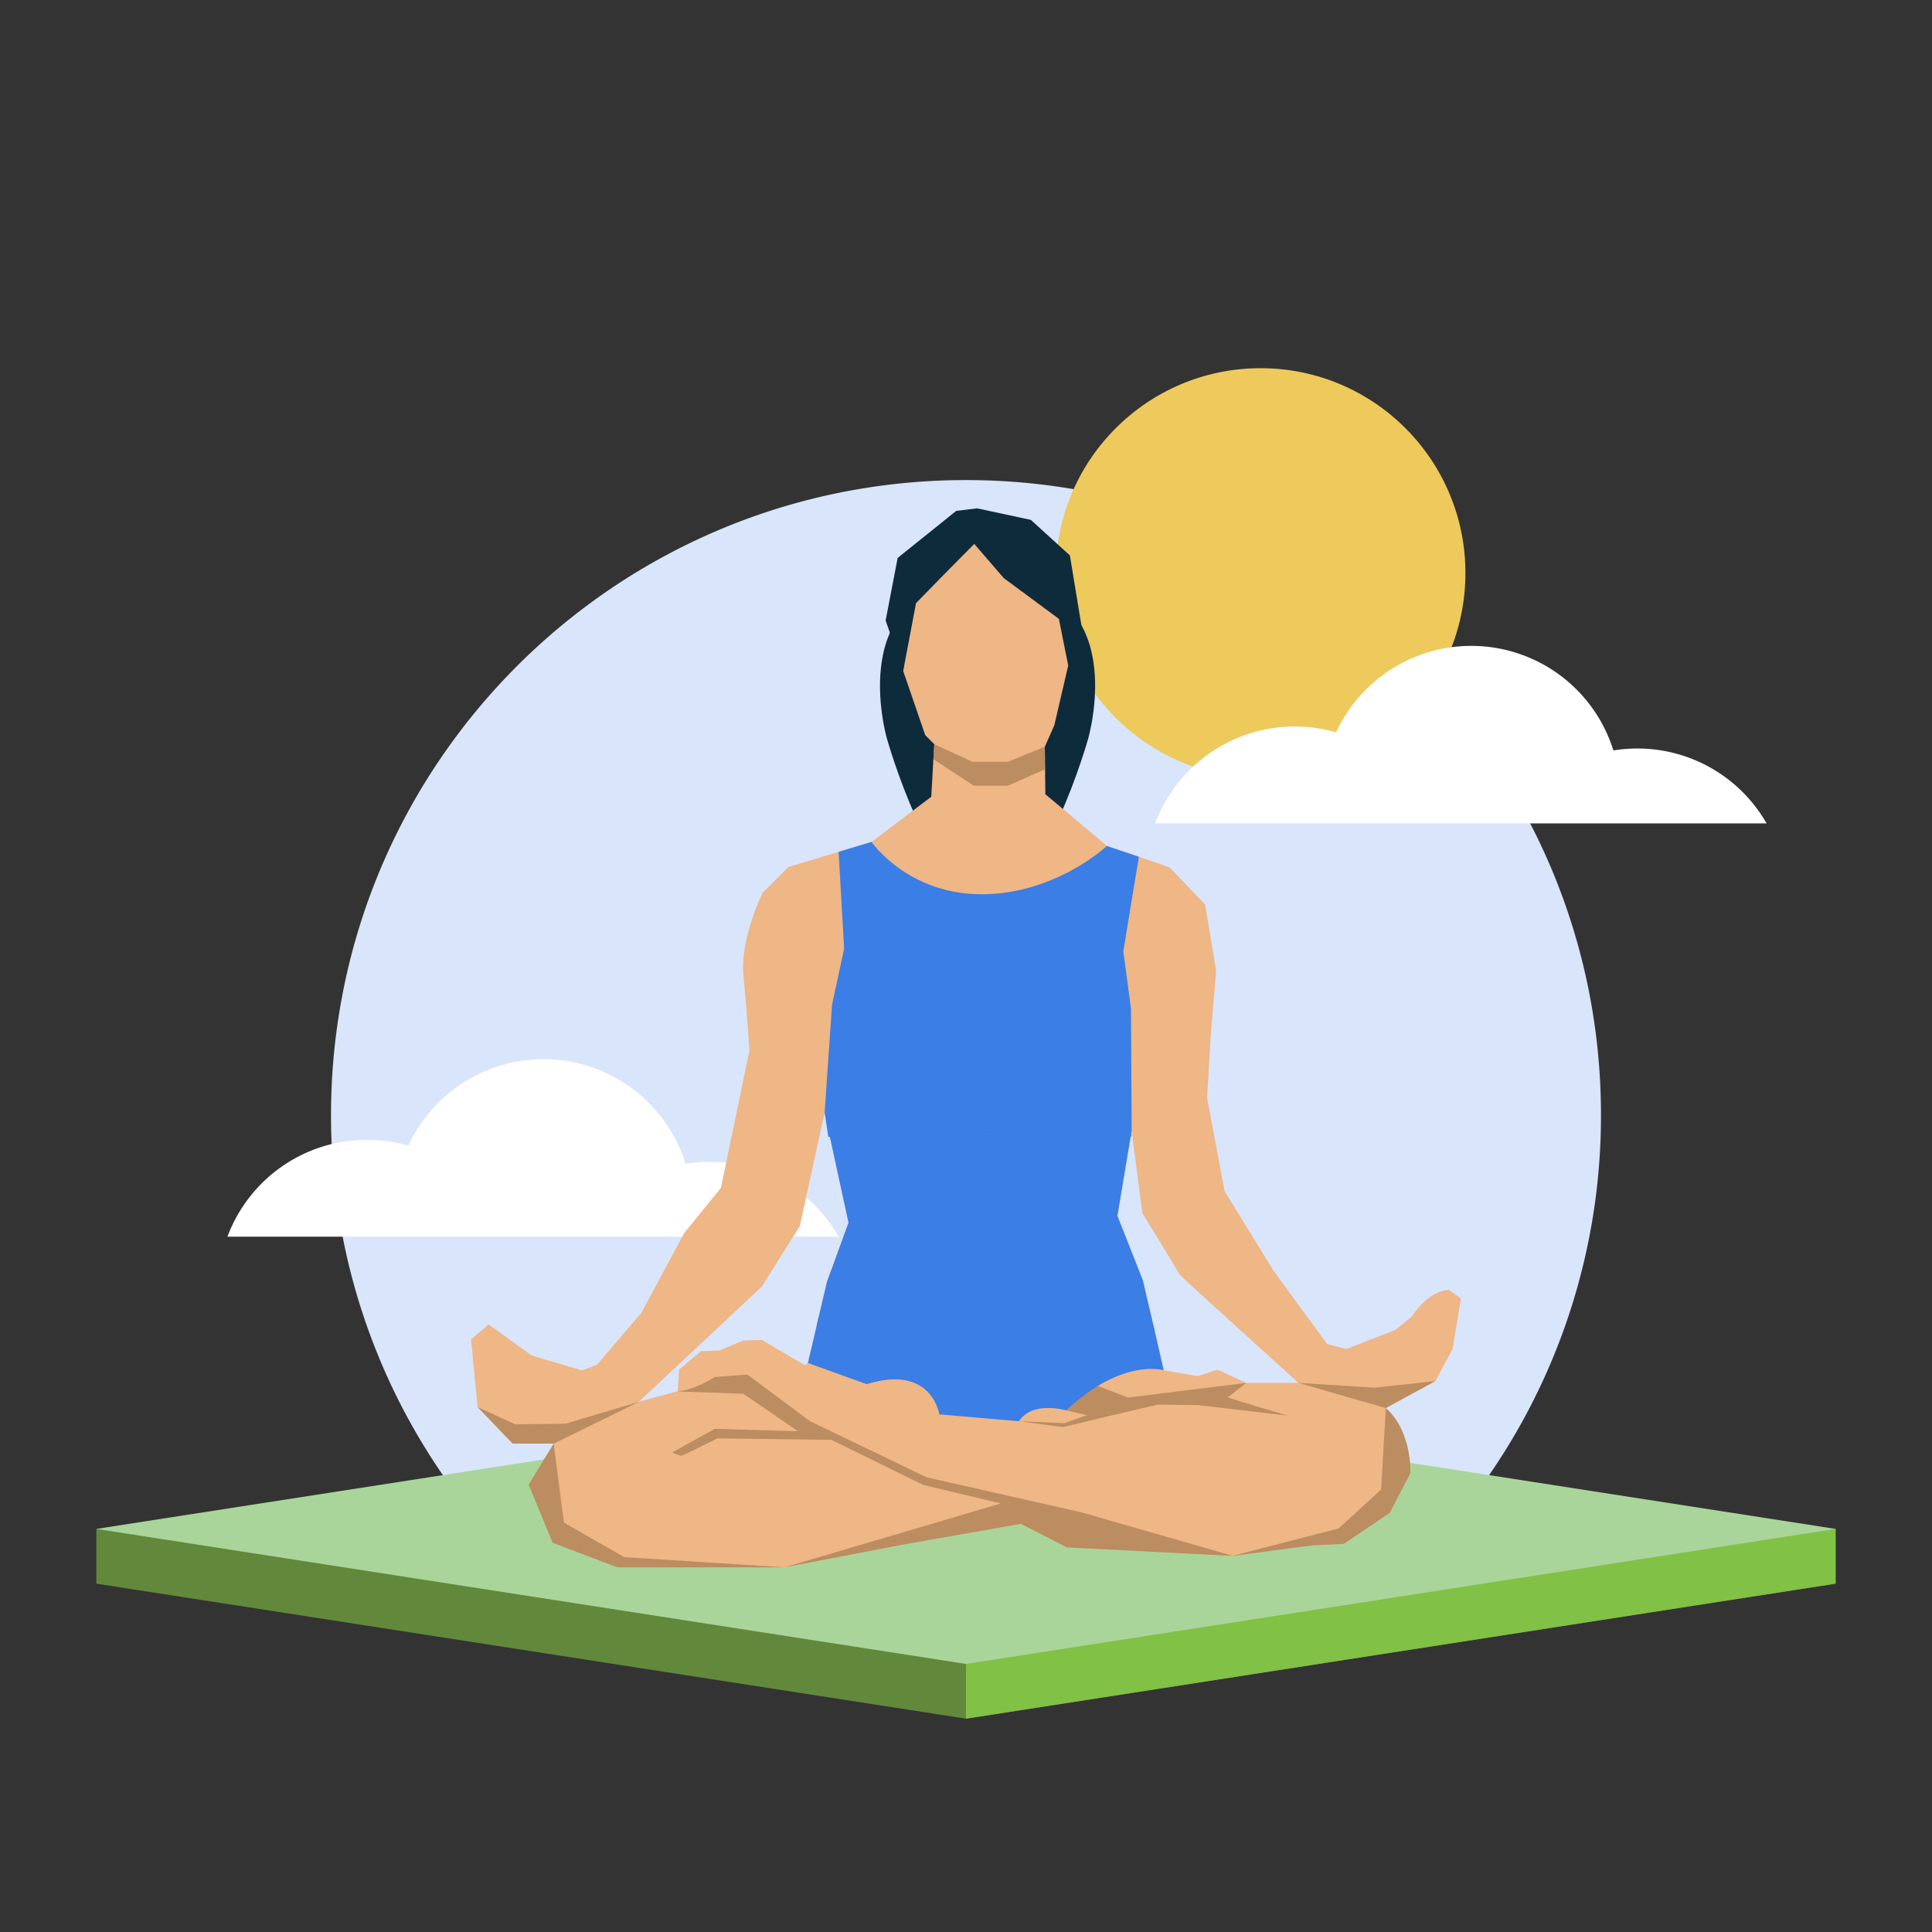 <svg xmlns="http://www.w3.org/2000/svg" xmlns:xlink="http://www.w3.org/1999/xlink" id="_1" data-name="1" viewBox="0 0 800 800"><rect x="0" y="0" width="800" height="800" fill="#333333" stroke="none"/><defs><style>.cls-1{fill:#efb686;}.cls-2{fill:#d9e5fb;}.cls-3{fill:#eec95c;}.cls-4{fill:#fff;}.cls-5{fill:#62893b;}.cls-6{fill:#81c146;}.cls-7{fill:#a9d59a;}.cls-8{fill:#0e2b3c;}.cls-9{clip-path:url(#clip-path);}.cls-10{fill:#a67c52;opacity:0.7;}.cls-11{fill:#3b7ee5;}</style><clipPath id="clip-path"><path class="cls-1" d="M601.52,558.47l3.42-20.81-5-3.52s-7.67-.42-15.35,11l-6.84,5.59-20.32,7.88-7.87-2.07L527.4,526.26l-20.32-33-7.25-38.56,1.45-25.09,2.28-27.78L499,374.5l-14.72-15.35-25.92-8.91-25.5-21.36-.21-19.69,3.92-8.86,7.68-33-4.75-29.09s-8.09-17.21-30.69-17.21c-23.84,0-30.48,15.55-30.48,15.55L374,277.88l9.12,26.54,3.73,3.73-1.24,21.77-24.67,18.66L326.5,359l-10.78,10.78s-9.33,19.07-7.88,34,2.49,31.3,2.49,31.3l-11.82,56.81L283.38,510.5l-17.83,33.17L247.3,565l-6.22,2.49-20.94-6.22-17.83-12.86-7.25,6.22,2.69,28,14.52,15.14h17l-10.37,17,9.95,24.05L255.6,649h69.24l48.52-9.33L422.7,631l19.08,9.74,68.62,3.53s32.55-4.36,33.17-4.36,12.86-.62,12.86-.62L575.5,626.4,584,610s.83-17.21-10.16-26.95l20.53-11.19ZM342.43,530.78l-7.91,33.56-1.18,1-17.83-10.47-7.77.21-9.85,4.14-7.67.31-9,7.57-.62,9-16.07,4.35,50.9-47.68,15.76-25.09,10.26-47,9.91,45.62ZM516,572.63s-11.47-5.39-11.89-5.39-8.15,2.63-8.15,2.63l-14.1-2.49-2.07-9.26L473.18,530l-10.49-26.57,5.9-35.27L473,502.28s15.07,24.46,15.21,25.15,49.48,45.2,49.48,45.2Z"></path></clipPath></defs><path class="cls-2" d="M603.18,628.61a261.88,261.88,0,0,0,59.75-166.89c0-145.21-117.72-262.93-262.93-262.93S137.07,316.51,137.07,461.72a261.88,261.88,0,0,0,59.75,166.89Z"></path><circle class="cls-3" cx="521.98" cy="237.28" r="84.82"></circle><path class="cls-4" d="M678,309.94a61.32,61.32,0,0,0-9.93.81,61.64,61.64,0,0,0-114.81-7.51,61.7,61.7,0,0,0-74.91,37.7H731.5A61.6,61.6,0,0,0,678,309.94Z"></path><path class="cls-4" d="M293.83,481.08a61.32,61.32,0,0,0-9.93.81,61.64,61.64,0,0,0-114.81-7.51,61.7,61.7,0,0,0-74.91,37.7H347.3A61.6,61.6,0,0,0,293.83,481.08Z"></path><polygon class="cls-5" points="39.91 633.09 39.91 655.76 400 711.67 760.09 655.76 760.09 633.09 39.91 633.09"></polygon><polyline class="cls-6" points="400 711.67 760.09 655.76 760.09 633.09 400 633.09"></polyline><polygon class="cls-7" points="400 577.18 39.91 633.09 400 689 760.09 633.09 400 577.18"></polygon><path class="cls-8" d="M450.53,306.08s-18.63,65.86-41.6,65.86-41.61-65.86-41.61-65.86-19.42-65.86,41.61-65.86S450.53,306.08,450.53,306.08Z"></path><path class="cls-1" d="M601.52,558.47l3.42-20.81-5-3.52s-7.67-.42-15.35,11l-6.84,5.59-20.32,7.88-7.87-2.07L527.4,526.26l-20.32-33-7.25-38.56,1.45-25.09,2.28-27.78L499,374.5l-14.72-15.35-25.92-8.91-25.5-21.36-.21-19.69,3.92-8.86,7.68-33-4.75-29.09s-8.09-17.21-30.69-17.21c-23.84,0-30.48,15.55-30.48,15.55L374,277.88l9.12,26.54,3.73,3.73-1.24,21.77-24.67,18.66L326.5,359l-10.78,10.78s-9.33,19.07-7.88,34,2.49,31.3,2.49,31.3l-11.82,56.81L283.38,510.5l-17.83,33.17L247.3,565l-6.22,2.49-20.94-6.22-17.83-12.86-7.25,6.22,2.69,28,14.52,15.14h17l-10.37,17,9.95,24.05L255.6,649h69.24l48.52-9.33L422.7,631l19.08,9.74,68.62,3.53s32.55-4.36,33.17-4.36,12.86-.62,12.86-.62L575.5,626.4,584,610s.83-17.21-10.16-26.95l20.53-11.19ZM342.43,530.78l-7.91,33.56-1.18,1-17.83-10.47-7.77.21-9.85,4.14-7.67.31-9,7.57-.62,9-16.07,4.35,50.9-47.68,15.76-25.09,10.26-47,9.91,45.62ZM516,572.63s-11.47-5.39-11.89-5.39-8.15,2.63-8.15,2.63l-14.1-2.49-2.07-9.26L473.18,530l-10.49-26.57,5.9-35.27L473,502.28s15.07,24.46,15.21,25.15,49.48,45.2,49.48,45.2Z"></path><g class="cls-9"><polygon class="cls-10" points="258.5 644.78 233.51 630.49 229.27 597.79 264.51 580.48 234.2 589.52 213.37 589.78 197.75 582.65 202.66 627.64 251.03 652.8 324.84 649 258.5 644.78"></polygon><polygon class="cls-10" points="615.46 553 594.37 571.88 569.26 574.61 537.7 572.63 573.84 583.07 571.91 616.78 554.29 632.89 510.4 644.23 511.44 646.99 575.57 639.25 600.17 586.18 610.96 556.87 615.46 553"></polygon><path class="cls-10" d="M421.94,588.46l18.18,2.48s38.77-9.32,39.39-9.32l16.59.2,37.11,4.36s-25.5-7.47-24.88-7.67,7.67-5.88,7.67-5.88l-48.93,6.08-15.76-6.08-8.33,10L441.5,584l8.57,2-9.33,3.32-18.8-.83"></path><polygon class="cls-10" points="432.65 309.19 417.52 315.41 402.59 315.41 386.83 308.15 386.48 314.35 403.21 325.36 417.31 325.36 432.75 318.51 432.65 309.19"></polygon><path class="cls-10" d="M510.4,644.23l-62.61-18-64.07-14.51-48.3-23.22L309.5,569.18l-13.54,1s-7.4,5.05-15.38,6l27.26.93,22.6,15.55-34.41-1-17.63,9.74a20.39,20.39,0,0,0,3.53,1.45c.62,0,15.13-7.25,15.13-7.25l47.27.62,37.94,18.66,32.14,7.67L324.84,649Z"></path><polygon class="cls-11" points="478.24 551.17 334.52 548.89 341.43 468.14 468.59 468.14 469.46 502.09 478.24 551.17"></polygon></g><path class="cls-11" d="M471.57,354.78l-6.43,39.14,3.17,23.63.28,50.59-.25,2.63s-27-2.63-59.94-2.63S343,470.77,343,470.77l-1.53-10.1L344.54,416l5-23.15-2.29-40.12,13.63-4.11s14.92,21.68,45.58,21.68,51.86-20,51.86-20Z"></path><path class="cls-11" d="M477.59,548.75l4.27,18.63S464.72,562.13,441.5,584c0,0-14-4.14-19.56,4.5l-33-2.84s-3-20.9-30.06-12.51l-24.33-8.77L339,545.46"></path><polygon class="cls-8" points="371.7 231.03 395.96 211.54 404.62 210.5 426.85 215.27 443.02 229.99 448.62 263.99 442.33 275.6 438.46 256.25 415.65 239.39 403.42 225.22 390.64 238.14 379.3 249.75 373.98 277.88 366.72 256.94 371.7 231.03"></polygon></svg>